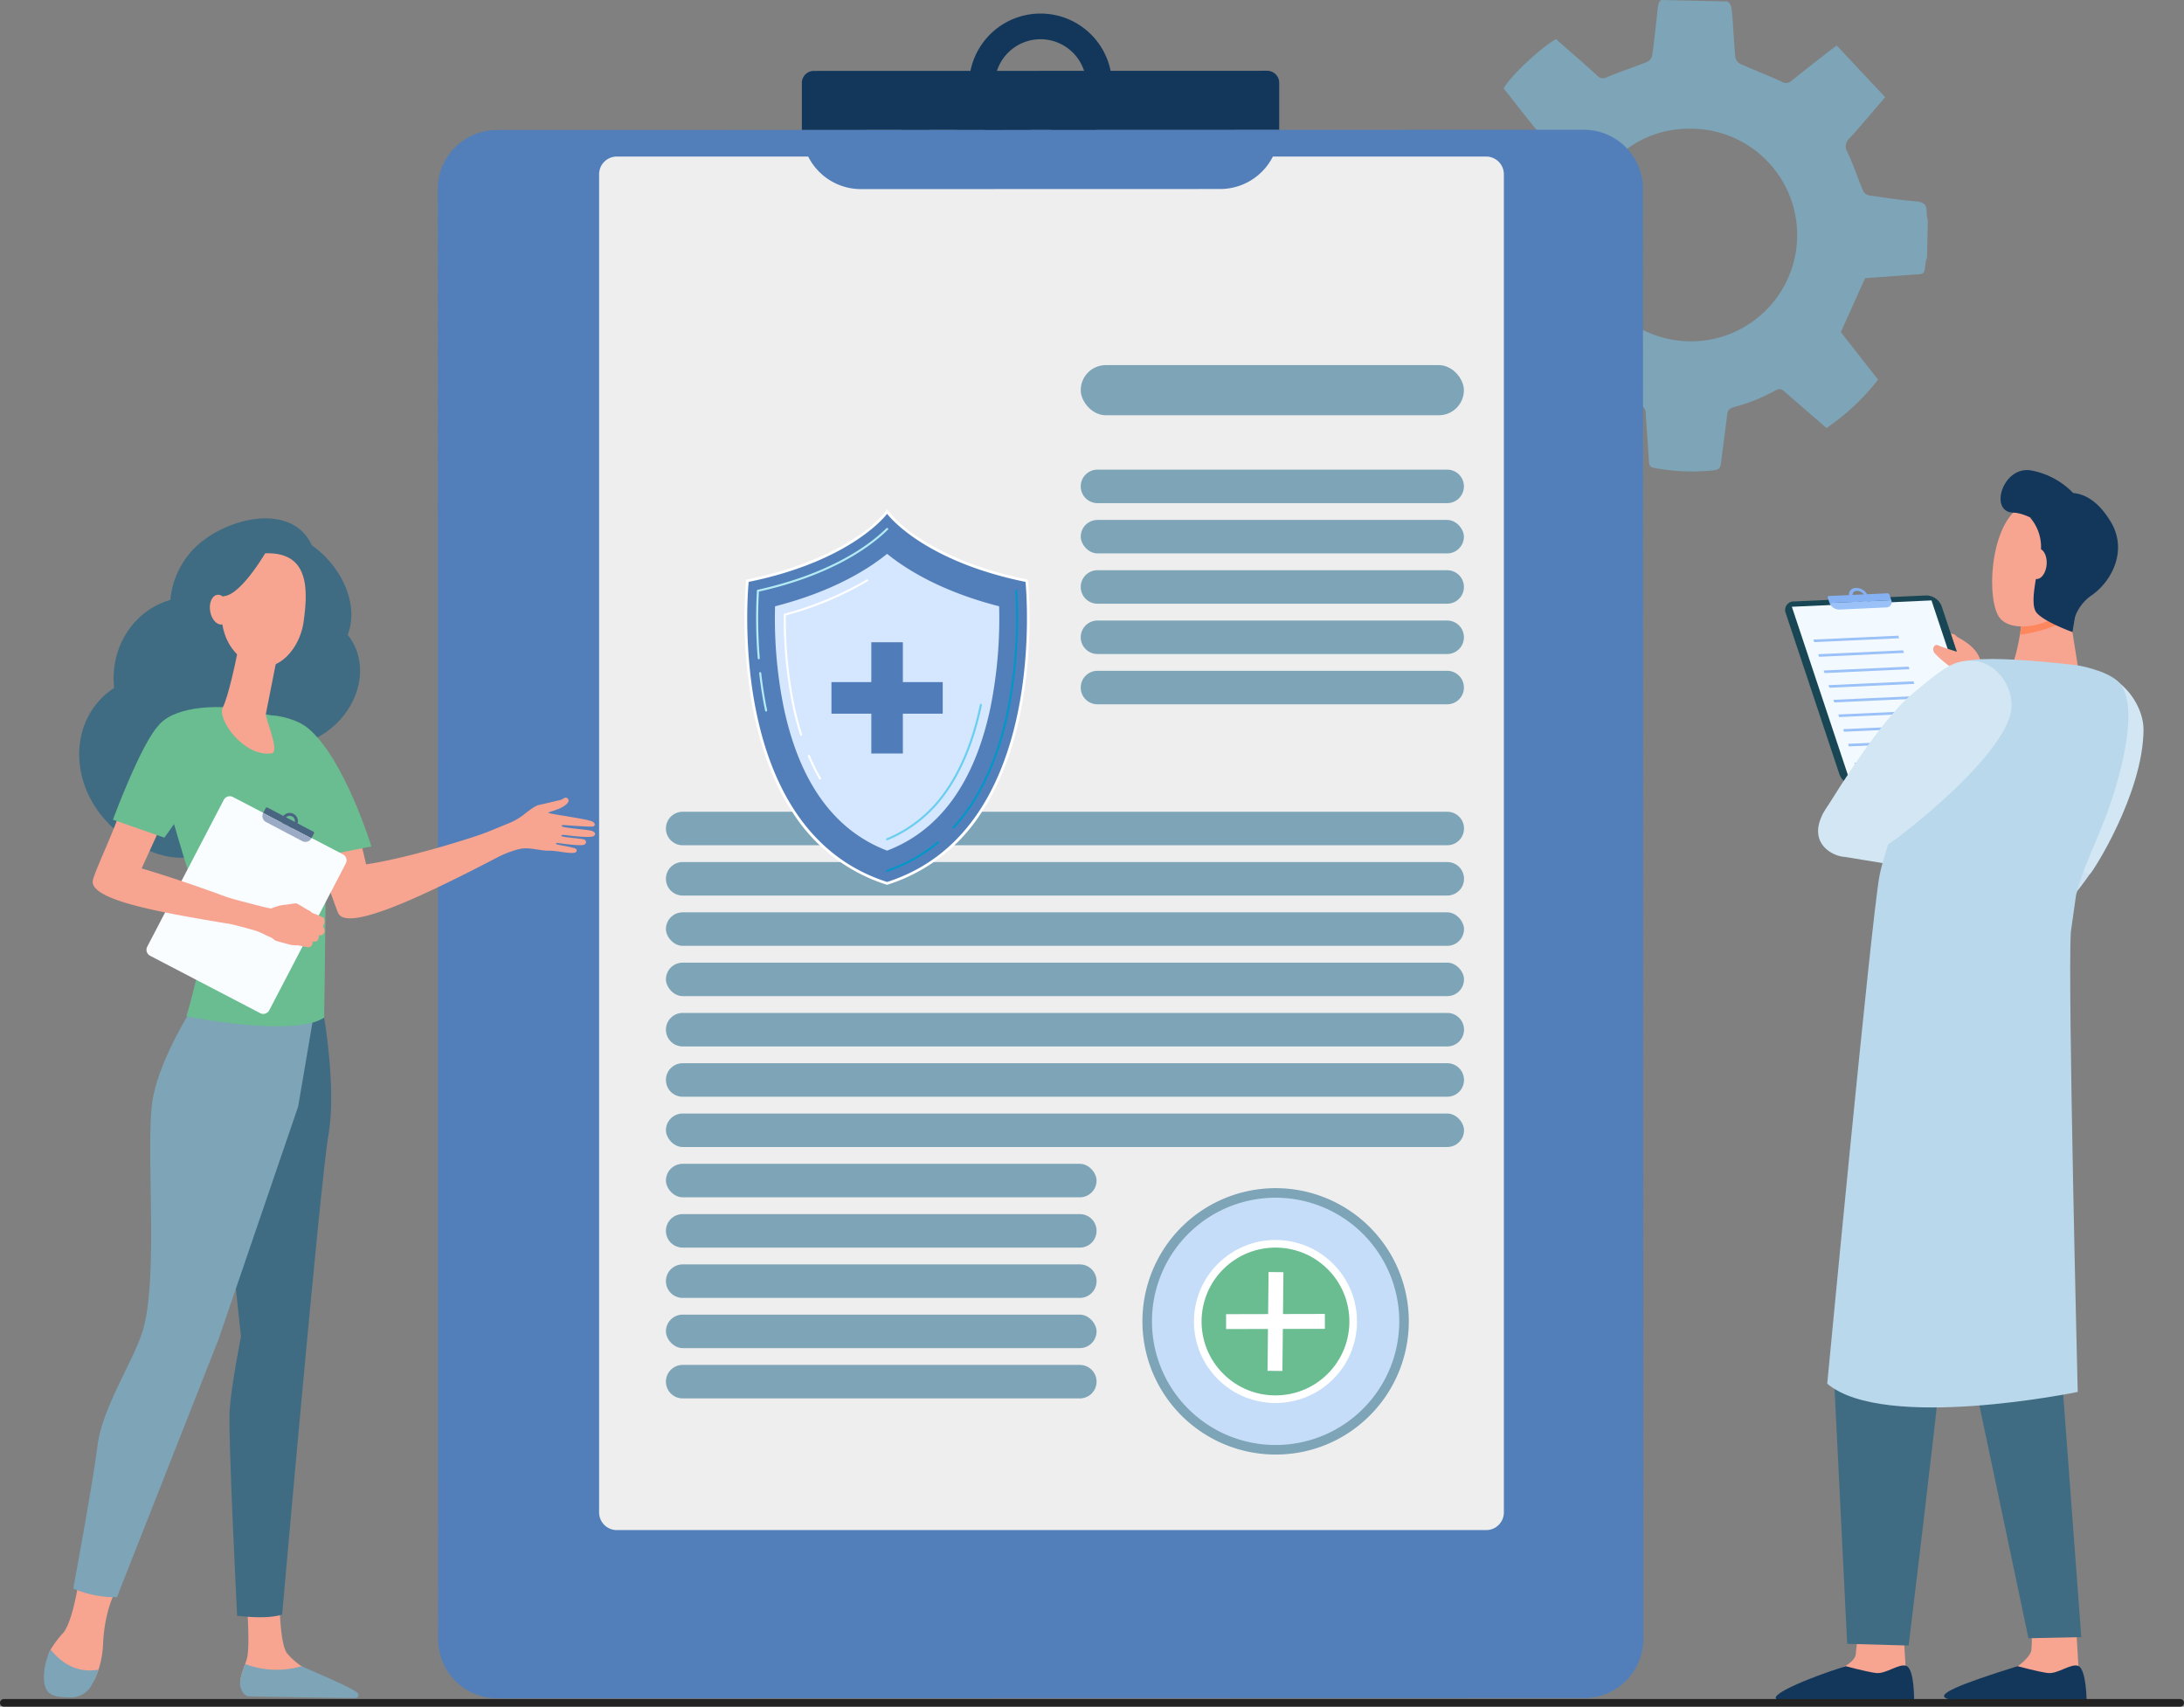 <svg xmlns="http://www.w3.org/2000/svg" width="571.81" height="446.839" viewBox="0 0 571.81 446.839">
  <rect x="0" y="0" width="571.81" height="446.839" fill="#808080" stroke="none"/>
  <g id="Occucare_France_1" transform="translate(-815.5 -3228.475)">
    <g id="Occucare_UAE_5" transform="translate(2 -1013)">
      <g id="Diagnostic_Intervention" data-name="Diagnostic Intervention" transform="translate(814.5 4309)">
        <g id="Group_175576" data-name="Group 175576" transform="translate(10.5 -67.526)">
          <g id="Group_175575" data-name="Group 175575" transform="translate(0 0)">
            <path id="Path_93088" data-name="Path 93088" d="M1786.164,180.894l-17.2-.378c-.8.4-.886,1.254-1.114,3.36-.406,3.767-.811,7.536-1.348,11.286a2.446,2.446,0,0,1-1.338,1.574c-3.447,1.371-6.976,2.535-10.407,3.94a2.011,2.011,0,0,1-2.572-.325c-3.577-3.262-7.244-6.424-10.839-9.588-3.875,2.114-11.837,9.56-13.72,12.882,2.859,3.619,5.724,7.361,8.732,10.985a2.332,2.332,0,0,1,.279,3.175,97.076,97.076,0,0,0-4.433,9.79c-.54,1.346-1.041,2.122-2.668,2.185-4.219.164-8.426.584-12.643.82-1.412.079-2.015.662-1.7,2.585a35.108,35.108,0,0,1-.418,14.317c-.566,2.232.735,2.083,1.683,2.208,4.065.534,8.129,1.091,12.209,1.488a2.651,2.651,0,0,1,2.649,2.228c1.228,3.944,2.712,7.809,4.2,12l-10.176,11.649a55.282,55.282,0,0,0,12.951,13.51l11.933-9.352c4.548,1.912,8.721,3.776,12.989,5.391a2.084,2.084,0,0,1,1.632,2.208c.225,4.156.58,8.3.834,12.459.055.9.194,1.529,1.241,1.707a52.88,52.88,0,0,0,15.948.622c1.2-.16,1.535-.7,1.664-1.755.519-4.254,1.119-8.5,1.62-12.753.144-1.222.519-1.693,2.218-2.138a45.063,45.063,0,0,0,10.2-4.125c1.268-.694,1.781-.515,2.53.14,3.647,3.186,7.317,6.345,11.074,9.595a59.318,59.318,0,0,0,13.491-12.669l-9.746-12.436,6.347-14.132c3.7-.269,7.96-.548,12.217-.9,3.494-.288,3.189.309,3.664-3.413a5.847,5.847,0,0,1,.334-1.04q.107-4.845.213-9.691a11.484,11.484,0,0,1-.32-2.156c.068-1.857-.586-2.711-2.6-2.884-4.2-.362-8.384-.986-12.559-1.6a2.242,2.242,0,0,1-1.467-1.165c-1.408-3.367-2.529-6.865-4.107-10.145a2.741,2.741,0,0,1,.578-3.642c3.08-3.4,6.02-6.925,9.316-10.75l-12.708-13.537c-.937.706-1.482,1.1-2.013,1.52-3.275,2.567-6.573,5.1-9.8,7.729a2.091,2.091,0,0,1-2.614.2c-3.6-1.645-7.3-3.059-10.9-4.681a2.472,2.472,0,0,1-1.2-1.716c-.335-3.4-.482-6.811-.75-10.215C1787.336,182.507,1787.246,181.485,1786.164,180.894Zm-8.906,33.326a27.837,27.837,0,0,1,27.219,28.442h0a27.837,27.837,0,0,1-28.442,27.22h0a27.837,27.837,0,0,1-27.219-28.442h0a27.22,27.22,0,0,1,27.22-27.22Z" transform="translate(-1345.453 -180.516)" fill="#7da4b7"/>
            <path id="Path_93089" data-name="Path 93089" d="M1109.115,281.334l-7.135.8c-.31.211-.3.568-.274,1.452.042,1.581.083,3.163.07,4.744a1.022,1.022,0,0,1-.466.726c-1.349.759-2.745,1.436-4.086,2.209a.839.839,0,0,1-1.082.009c-1.661-1.15-3.354-2.254-5.017-3.364a22.112,22.112,0,0,0-4.959,6.092c1.384,1.338,2.777,2.727,4.223,4.059a.974.974,0,0,1,.292,1.3,40.414,40.414,0,0,0-1.289,4.3c-.149.587-.313.936-.982,1.053-1.736.3-3.453.71-5.185,1.042-.466.089-.7.284-.647.76q.349,3.358.7,6.716c.057.551.489.455.827.454,1.711,0,3.423,0,5.133-.063a1.106,1.106,0,0,1,1.219.774c.727,1.563,1.556,3.08,2.405,4.732l-3.562,5.385a23.064,23.064,0,0,0,6.109,4.869l4.416-4.532c1.988.538,3.818,1.077,5.673,1.508a.87.87,0,0,1,.8.823c.324,1.707.7,3.4,1.038,5.108.073.368.165.622.609.637a22.064,22.064,0,0,0,6.632-.629.694.694,0,0,0,.591-.819c-.022-1.788-.01-3.578-.039-5.366a.806.806,0,0,1,.519-.88c1.511-.783,2.99-1.633,4.444-2.518a.685.685,0,0,1,.882.034c1.686,1.115,3.38,2.218,5.114,3.353a24.75,24.75,0,0,0,4.876-5.991l-4.723-4.6,1.839-6.2c1.515-.317,3.263-.669,5-1.051,1.429-.313,1.336-.049,1.326-1.615a2.442,2.442,0,0,1,.08-.449l-.451-4.021a4.8,4.8,0,0,1-.252-.874c-.075-.772-.393-1.088-1.237-1.048-1.759.084-3.523.058-5.285.035a.936.936,0,0,1-.672-.4c-.77-1.315-1.428-2.7-2.263-3.968a1.144,1.144,0,0,1,.036-1.539c1.085-1.577,2.1-3.2,3.256-4.965l-6.01-4.893c-.348.344-.552.539-.748.741-1.212,1.244-2.436,2.477-3.625,3.743a.873.873,0,0,1-1.07.227c-1.579-.481-3.188-.86-4.771-1.33a1.031,1.031,0,0,1-.591-.643c-.327-1.386-.578-2.79-.878-4.184C1109.69,281.936,1109.6,281.518,1109.115,281.334Zm-1.831,14.281a11.619,11.619,0,0,1,12.842,10.252h0a11.62,11.62,0,0,1-10.252,12.842h0a11.619,11.619,0,0,1-12.842-10.252h0a11.62,11.62,0,0,1,10.252-12.842Z" transform="translate(-886.499 -253.699)" fill="#fae0b2"/>
            <g id="Group_175554" data-name="Group 175554" transform="translate(103.11 3.55)">
              <path id="Path_93090" data-name="Path 93090" d="M1043.516,304.448l-284.567.072a15.49,15.49,0,0,0-15.487,15.494l.1,379.645a15.488,15.488,0,0,0,15.492,15.484l284.567-.07a15.493,15.493,0,0,0,15.486-15.5l-.1-379.642A15.489,15.489,0,0,0,1043.516,304.448Z" transform="translate(-743.462 -274.028)" fill="#527fba"/>
              <path id="Path_93191" data-name="Path 93191" d="M4.635,0H232.246a4.635,4.635,0,0,1,4.635,4.635v350.35a4.635,4.635,0,0,1-4.635,4.635H4.635A4.635,4.635,0,0,1,0,354.985V4.635A4.635,4.635,0,0,1,4.635,0Z" transform="translate(42.248 37.44)" fill="#eee"/>
              <g id="Group_175553" data-name="Group 175553" transform="translate(95.332)">
                <path id="Path_93091" data-name="Path 93091" d="M1091.259,251.308a3.136,3.136,0,0,1,3.137-3.139l118.7-.031a3.138,3.138,0,0,1,3.139,3.137l0,12.338-124.975.031Z" transform="translate(-1091.259 -233.153)" fill="#13375b"/>
                <path id="Path_93092" data-name="Path 93092" d="M1250.936,212.194a18.72,18.72,0,1,0,18.719-18.726A18.722,18.722,0,0,0,1250.936,212.194Zm6.716,0a12,12,0,1,1,12.006,12A12,12,0,0,1,1257.653,212.189Z" transform="translate(-1207.168 -193.468)" fill="#13375b"/>
                <path id="Path_93093" data-name="Path 93093" d="M1093.176,249.153a3.138,3.138,0,0,0-1.916,2.892l.005,12.336,124.975-.031a15.471,15.471,0,0,1-15.472,15.478l-94.025.027a15.474,15.474,0,0,1-15.478-15.475l-.005-12.336A3.138,3.138,0,0,1,1093.176,249.153Z" transform="translate(-1091.259 -233.89)" fill="#527fba"/>
              </g>
            </g>
            <g id="Group_175558" data-name="Group 175558" transform="translate(287.367 310.846)">
              <g id="Group_175556" data-name="Group 175556" transform="translate(0 0)">
                <circle id="Ellipse_3485" data-name="Ellipse 3485" cx="33.622" cy="33.622" r="33.622" transform="translate(0 67.176) rotate(-87.403)" fill="#c5ddf9"/>
                <g id="Group_175555" data-name="Group 175555" transform="translate(0.241 0.24)">
                  <path id="Path_93094" data-name="Path 93094" d="M1451.556,1385.181a34.871,34.871,0,1,1,24.657-10.213A34.642,34.642,0,0,1,1451.556,1385.181Zm0-67.245a32.374,32.374,0,1,0,32.374,32.374A32.411,32.411,0,0,0,1451.556,1317.936Z" transform="translate(-1416.685 -1315.439)" fill="#7da4b7"/>
                </g>
              </g>
              <g id="Group_175557" data-name="Group 175557" transform="translate(4.89 4.964)">
                <circle id="Ellipse_3486" data-name="Ellipse 3486" cx="21.345" cy="21.345" r="21.345" transform="translate(0 30.186) rotate(-45)" fill="#fff"/>
                <circle id="Ellipse_3487" data-name="Ellipse 3487" cx="19.351" cy="19.351" r="19.351" transform="translate(2.82 30.186) rotate(-45)" fill="#6abd90"/>
                <path id="Path_93095" data-name="Path 93095" d="M1511.593,1395.585l-3.894-.04-.113,11.01-11.011.026.009,3.894,10.961-.025-.113,10.961,3.894.04.114-11.01,11.01-.026-.009-3.894-10.962.026Z" transform="translate(-1479.326 -1378.312)" fill="#fff"/>
              </g>
            </g>
            <g id="Group_175578" data-name="Group 175578" transform="translate(271.455 95.595)">
              <rect id="Rectangle_5909" data-name="Rectangle 5909" width="100.322" height="13.128" rx="6.564" transform="translate(0)" fill="#7da4b7"/>
              <path id="Path_93120" data-name="Path 93120" d="M1453.7,637.875h-91.555a4.384,4.384,0,0,1-4.383-4.384h0a4.383,4.383,0,0,1,4.383-4.383H1453.7a4.383,4.383,0,0,1,4.383,4.383h0A4.383,4.383,0,0,1,1453.7,637.875Z" transform="translate(-1357.76 -601.742)" fill="#7da4b7"/>
              <rect id="Rectangle_5910" data-name="Rectangle 5910" width="100.322" height="8.767" rx="4.384" transform="translate(0 40.534)" fill="#7da4b7"/>
              <path id="Path_93121" data-name="Path 93121" d="M1453.7,733.956h-91.555a4.384,4.384,0,0,1-4.383-4.384h0a4.384,4.384,0,0,1,4.383-4.384H1453.7a4.383,4.383,0,0,1,4.383,4.384h0A4.383,4.383,0,0,1,1453.7,733.956Z" transform="translate(-1357.76 -671.487)" fill="#7da4b7"/>
              <path id="Path_93122" data-name="Path 93122" d="M1453.7,782h-91.555a4.383,4.383,0,0,1-4.383-4.383h0a4.383,4.383,0,0,1,4.383-4.383H1453.7a4.383,4.383,0,0,1,4.383,4.383h0A4.383,4.383,0,0,1,1453.7,782Z" transform="translate(-1357.76 -706.36)" fill="#7da4b7"/>
              <path id="Path_93123" data-name="Path 93123" d="M1453.7,830.038h-91.555a4.383,4.383,0,0,1-4.383-4.383h0a4.384,4.384,0,0,1,4.383-4.384H1453.7a4.384,4.384,0,0,1,4.383,4.384h0A4.383,4.383,0,0,1,1453.7,830.038Z" transform="translate(-1357.76 -741.233)" fill="#7da4b7"/>
            </g>
            <g id="Group_175577" data-name="Group 175577" transform="translate(162.851 212.535)">
              <path id="Path_93124" data-name="Path 93124" d="M1166.013,964.666H965.826a4.383,4.383,0,0,1-4.383-4.383h0a4.383,4.383,0,0,1,4.383-4.383h200.187a4.383,4.383,0,0,1,4.383,4.383h0A4.383,4.383,0,0,1,1166.013,964.666Z" transform="translate(-961.442 -955.899)" fill="#7da4b7"/>
              <path id="Path_93125" data-name="Path 93125" d="M1166.013,1012.707H965.826a4.383,4.383,0,0,1-4.383-4.384h0a4.383,4.383,0,0,1,4.383-4.383h200.187a4.383,4.383,0,0,1,4.383,4.383h0A4.383,4.383,0,0,1,1166.013,1012.707Z" transform="translate(-961.442 -990.772)" fill="#7da4b7"/>
              <rect id="Rectangle_5911" data-name="Rectangle 5911" width="208.954" height="8.767" rx="4.383" transform="translate(0 26.336)" fill="#7da4b7"/>
              <rect id="Rectangle_5912" data-name="Rectangle 5912" width="208.954" height="8.767" rx="4.383" transform="translate(0 39.504)" fill="#7da4b7"/>
              <path id="Path_93126" data-name="Path 93126" d="M1166.013,1156.829H965.826a4.383,4.383,0,0,1-4.383-4.384h0a4.384,4.384,0,0,1,4.383-4.384h200.187a4.384,4.384,0,0,1,4.383,4.384h0A4.383,4.383,0,0,1,1166.013,1156.829Z" transform="translate(-961.442 -1095.389)" fill="#7da4b7"/>
              <path id="Path_93127" data-name="Path 93127" d="M1166.013,1204.87H965.826a4.384,4.384,0,0,1-4.383-4.384h0a4.384,4.384,0,0,1,4.383-4.384h200.187a4.384,4.384,0,0,1,4.383,4.384h0A4.384,4.384,0,0,1,1166.013,1204.87Z" transform="translate(-961.442 -1130.262)" fill="#7da4b7"/>
              <rect id="Rectangle_5913" data-name="Rectangle 5913" width="208.954" height="8.767" rx="4.384" transform="translate(0 79.009)" fill="#7da4b7"/>
              <rect id="Rectangle_5914" data-name="Rectangle 5914" width="112.749" height="8.767" rx="4.383" transform="translate(0 92.177)" fill="#7da4b7"/>
              <path id="Path_93128" data-name="Path 93128" d="M1069.807,1348.992H965.826a4.383,4.383,0,0,1-4.383-4.384h0a4.384,4.384,0,0,1,4.383-4.383h103.982a4.384,4.384,0,0,1,4.383,4.383h0A4.383,4.383,0,0,1,1069.807,1348.992Z" transform="translate(-961.442 -1234.88)" fill="#7da4b7"/>
              <path id="Path_93129" data-name="Path 93129" d="M1069.807,1397.033H965.826a4.383,4.383,0,0,1-4.383-4.384h0a4.383,4.383,0,0,1,4.383-4.383h103.982a4.383,4.383,0,0,1,4.383,4.383h0A4.383,4.383,0,0,1,1069.807,1397.033Z" transform="translate(-961.442 -1269.753)" fill="#7da4b7"/>
              <rect id="Rectangle_5915" data-name="Rectangle 5915" width="112.749" height="8.767" rx="4.384" transform="translate(0 131.661)" fill="#7da4b7"/>
              <path id="Path_93130" data-name="Path 93130" d="M1069.807,1493.038H965.826a4.384,4.384,0,0,1-4.383-4.384h0a4.384,4.384,0,0,1,4.383-4.384h103.982a4.383,4.383,0,0,1,4.383,4.384h0A4.383,4.383,0,0,1,1069.807,1493.038Z" transform="translate(-961.442 -1339.442)" fill="#7da4b7"/>
            </g>
            <g id="Group_175572" data-name="Group 175572" transform="translate(453.399 123.078)">
              <path id="Path_93132" data-name="Path 93132" d="M2382.793,981.749a9.055,9.055,0,0,1-.948,2.3c-2.735,4.975-9.077,12.075-9.077,12.075l-4.906-11.054s.8-3.471,2.187-8.432C2374.789,977.877,2379.3,978.593,2382.793,981.749Z" transform="translate(-2297.941 -880.95)" fill="#cce2f2"/>
              <g id="Group_175571" data-name="Group 175571" transform="translate(0 0)">
                <path id="Path_93133" data-name="Path 93133" d="M2211.556,973.862l-37.591-6.129s4.277-10.767,5.8-10.767,28.424,11.741,28.424,11.741l2.14,4.3Z" transform="translate(-2157.19 -866.669)" fill="#d2e7f3"/>
                <g id="Group_175570" data-name="Group 175570">
                  <path id="Path_93134" data-name="Path 93134" d="M2178.983,919.8s-14.219,13.418-20.637,11.127-9.074-10.122,6.586-21.579C2178.948,899.091,2178.983,919.8,2178.983,919.8Z" transform="translate(-2142.185 -830.032)" fill="#d2e7f3"/>
                  <g id="Group_175569" data-name="Group 175569">
                    <path id="Path_93135" data-name="Path 93135" d="M2280.033,783.7s1.132.073,1.405.621,5.9,2.441,6.579,7.4-3.835,4.436-3.835,4.436Z" transform="translate(-2234.185 -740.895)" fill="#f7a491"/>
                    <path id="Path_93136" data-name="Path 93136" d="M2222.08,798.934l12.761-3.584,2.952,9.136s-12.654,9.7-12.654,9.385S2222.08,798.934,2222.08,798.934Z" transform="translate(-2192.117 -749.352)" fill="#e8f1f9"/>
                    <g id="Group_175567" data-name="Group 175567" transform="translate(2.492 30.853)">
                      <path id="Path_93137" data-name="Path 93137" d="M2124.236,748.863l34.411-1.567a4.377,4.377,0,0,1,4.163,2.752l14.1,42.326a2.241,2.241,0,0,1-2.233,3.044l-34.41,1.567a4.377,4.377,0,0,1-4.163-2.752L2122,751.907A2.241,2.241,0,0,1,2124.236,748.863Z" transform="translate(-2121.86 -745.32)" fill="#184655"/>
                      <path id="Path_93138" data-name="Path 93138" d="M2128.242,753.69l36.559-1.664,15.044,45.171-36.558,1.665Z" transform="translate(-2126.493 -748.756)" fill="#f3faff"/>
                      <path id="Path_93139" data-name="Path 93139" d="M2178.588,745.593a.555.555,0,0,0-.529-.349l-15.35.7a.285.285,0,0,0-.283.387l.482,1.446,16.161-.736Z" transform="translate(-2151.293 -743.833)" fill="#86b1f2"/>
                      <path id="Path_93140" data-name="Path 93140" d="M2184.61,740.1a1.7,1.7,0,0,0-1.69,2.3,3.313,3.313,0,0,0,3.151,2.084,1.7,1.7,0,0,0,1.69-2.3A3.314,3.314,0,0,0,2184.61,740.1Zm1.2,3.6a2.126,2.126,0,0,1-2.022-1.336,1.088,1.088,0,0,1,1.084-1.478,2.125,2.125,0,0,1,2.021,1.336A1.087,1.087,0,0,1,2185.81,743.7Z" transform="translate(-2166.104 -740.096)" fill="#86b1f2"/>
                      <g id="Group_175566" data-name="Group 175566" transform="translate(11.114 1.433)">
                        <path id="Path_93141" data-name="Path 93141" d="M2179.551,745.324a.547.547,0,0,1,.361.328l.482,1.446-16.163.736a2.739,2.739,0,0,0,2.606,1.722L2179,749a1.4,1.4,0,0,0,1.4-1.9l-.482-1.446A.547.547,0,0,0,2179.551,745.324Z" transform="translate(-2163.731 -745.324)" fill="#9bc1f9"/>
                        <path id="Path_93142" data-name="Path 93142" d="M2162.76,747.794h0a.3.3,0,0,0-.283.178A.3.3,0,0,1,2162.76,747.794Z" transform="translate(-2162.458 -747.117)" fill="#9bc1f9"/>
                        <path id="Path_93143" data-name="Path 93143" d="M2162.408,748.624a.254.254,0,0,1,.009-.068A.254.254,0,0,0,2162.408,748.624Z" transform="translate(-2162.408 -747.67)" fill="#9bc1f9"/>
                      </g>
                      <path id="Path_93144" data-name="Path 93144" d="M2148.982,787.4l22.242-1.013-.226-.678-22.241,1.013Z" transform="translate(-2141.384 -773.207)" fill="#9bc1f9"/>
                      <path id="Path_93145" data-name="Path 93145" d="M2153.647,801.406l22.241-1.013-.226-.678-22.241,1.013Z" transform="translate(-2144.771 -783.374)" fill="#9bc1f9"/>
                      <path id="Path_93146" data-name="Path 93146" d="M2158.829,816.966l22.241-1.013-.225-.678-22.241,1.013Z" transform="translate(-2148.532 -794.669)" fill="#9bc1f9"/>
                      <path id="Path_93147" data-name="Path 93147" d="M2163.494,830.972l22.241-1.013-.226-.678-22.241,1.013Z" transform="translate(-2151.919 -804.836)" fill="#9bc1f9"/>
                      <path id="Path_93148" data-name="Path 93148" d="M2168.158,844.979l22.242-1.013-.225-.678-22.242,1.013Z" transform="translate(-2155.304 -815.003)" fill="#9bc1f9"/>
                      <path id="Path_93149" data-name="Path 93149" d="M2172.824,858.985l22.241-1.013-.225-.678-22.242,1.013Z" transform="translate(-2158.691 -825.17)" fill="#9bc1f9"/>
                      <path id="Path_93150" data-name="Path 93150" d="M2177.488,872.991l22.242-1.013-.225-.678-22.242,1.013Z" transform="translate(-2162.076 -835.337)" fill="#9bc1f9"/>
                      <path id="Path_93151" data-name="Path 93151" d="M2182.153,887l22.242-1.013-.226-.678-22.242,1.013Z" transform="translate(-2165.463 -845.505)" fill="#9bc1f9"/>
                      <path id="Path_93152" data-name="Path 93152" d="M2188.184,904.692l25.659-1.168-.226-.678-25.659,1.168Z" transform="translate(-2169.84 -858.236)" fill="#9bc1f9"/>
                    </g>
                    <path id="Path_93153" data-name="Path 93153" d="M2319.714,857.955s24.637,14.786,25.522,14.561c.57-.145,13.951-20.981,14.064-37.752.053-7.746-7.991-17.063-16.966-15.221-4.519.928-4.449,2.184-11.135,11.9S2319.714,857.955,2319.714,857.955Z" transform="translate(-2262.99 -766.743)" fill="#d2e7f3"/>
                    <path id="Path_93154" data-name="Path 93154" d="M2191.962,1731.067s.649,10.747.653,10.769a58.792,58.792,0,0,1,1.179,5.976c0,4.66-22.127-3.955-17.168-6.021.449-.187,2.8-1.6,2.948-3.186.228-2.444.8-7.387.8-7.387Z" transform="translate(-2158.597 -1428.586)" fill="#f7a491"/>
                    <path id="Path_93155" data-name="Path 93155" d="M2131.128,1769.524s5.194,1.426,7.855,1.782,6.168-2.644,8.05-1.833c2.072.892,1.99,8.922,1.99,8.922s-27.859,2.286-35.692-.079C2110.229,1777.379,2120.508,1772.844,2131.128,1769.524Z" transform="translate(-2112.77 -1456.363)" fill="#13375b"/>
                    <path id="Path_93156" data-name="Path 93156" d="M2357.1,1731.067s.649,10.747.653,10.769a58.926,58.926,0,0,1,1.179,5.976c0,4.66-22.127-3.955-17.168-6.021.449-.187,3.5-2.656,3.646-4.242.227-2.444.106-6.332.106-6.332Z" transform="translate(-2278.468 -1428.586)" fill="#f7a491"/>
                    <path id="Path_93157" data-name="Path 93157" d="M2292.859,1769.524s5.195,1.426,7.855,1.782,6.168-2.644,8.05-1.833c2.072.892,2.154,8.922,2.154,8.922s-28.587,2.221-36.518-.346C2271.263,1776.953,2277.229,1774.411,2292.859,1769.524Z" transform="translate(-2229.511 -1456.363)" fill="#13375b"/>
                    <g id="Group_175568" data-name="Group 175568" transform="translate(56.679)">
                      <path id="Path_93158" data-name="Path 93158" d="M2351.979,753.739l2.509,15.866s-9.559,7.675-15.131,6.056c-4.676-1.358-1.469-7.471-1.469-7.471s2.49-8.47,1.726-12.909S2351.979,753.739,2351.979,753.739Z" transform="translate(-2332.083 -718.472)" fill="#f7a491"/>
                      <path id="Path_93159" data-name="Path 93159" d="M2356.916,758.54a39.047,39.047,0,0,1-10.819,3.049,21.06,21.06,0,0,0,.255-6.3c-.353-2.049,2.255-2.533,5.164-2.463,3.807.326,7.2.921,7.2.921l.482,3.049A7.873,7.873,0,0,1,2356.916,758.54Z" transform="translate(-2338.82 -718.476)" fill="#fe875e"/>
                      <path id="Path_93160" data-name="Path 93160" d="M2342.318,662.011c.372-.13,2.358,17.969-2.71,23s-14.678,6.75-17.976,2.854c-3.648-4.309-2.814-23.788,4.98-28.987S2342.318,662.011,2342.318,662.011Z" transform="translate(-2319.549 -649.048)" fill="#f7a491"/>
                      <path id="Path_93161" data-name="Path 93161" d="M2335.674,627.647a20.335,20.335,0,0,1,10.916,5.887c2.666.274,6.257,1.639,9.819,7.48,4.38,7.183.705,15.218-4.8,19.195a11.661,11.661,0,0,0-5.221,9.384l-2.04-5.134s.017-4.293,1.4-6.928-2.634-4.34-3.7-6.512c-.823-1.672-.739-5.515-2.032-8.28,0,0-5.247-3.964-9.064-4.05C2324.435,638.543,2328.16,626.259,2335.674,627.647Z" transform="translate(-2325.388 -627.538)" fill="#13375b"/>
                      <path id="Path_93162" data-name="Path 93162" d="M2355.61,672.662a11.745,11.745,0,0,1,2.893,8.58c-.549,4.934-3.29,13.979-1.1,16.446s9.346,5.008,9.346,5.008l2.988-17.891s-2.466-7.949-3.015-8.5S2355.61,672.662,2355.61,672.662Z" transform="translate(-2345.725 -660.293)" fill="#13375b"/>
                      <path id="Path_93163" data-name="Path 93163" d="M2353.807,706.4c-.112,2.211.892,4.012,2.242,4.021s2.536-1.776,2.648-3.987-.892-4.012-2.242-4.021S2353.918,704.192,2353.807,706.4Z" transform="translate(-2344.411 -681.892)" fill="#f7a491"/>
                    </g>
                    <path id="Path_93164" data-name="Path 93164" d="M2304.46,1108.087s3.751,18.128,2.222,31.875-1.648,62.576-1.648,62.576l5.831,78.129-13.836.3s-16.407-78.091-16.1-76.086-5.5-54.984-5.5-54.984l19.561-43.529Z" transform="translate(-2230.841 -975.119)" fill="#3f6c82"/>
                    <path id="Path_93165" data-name="Path 93165" d="M2223.091,1093.576s2.446,16.324-.611,23.483-26.215,77.406-26.521,83.133-8.007,69.033-8.007,69.033l-16.09-.452-3.48-70.384,7.289-88.461,7.076-22.365Z" transform="translate(-2153.139 -961.468)" fill="#3f6c82"/>
                    <path id="Path_93166" data-name="Path 93166" d="M2357.328,800.485s-3.967,2.6-7.668,2.3-8.932-3.716-8.932-3.716l.727-2.465s9.574-1.395,9.814-1.244S2357.328,800.485,2357.328,800.485Z" transform="translate(-2278.243 -749.352)" fill="#f7a491"/>
                    <path id="Path_93167" data-name="Path 93167" d="M2270.368,796.6s-4.66-1.371-5.756-1.919-1.919,1.1-.823,2.193a28.856,28.856,0,0,0,3.9,3.374,5.808,5.808,0,0,0,3.336.845Z" transform="translate(-2222.018 -748.784)" fill="#f7a491"/>
                    <path id="Path_93168" data-name="Path 93168" d="M2175.687,864.853c2.112-11.492,17.421-47.252,18.643-53.839.594-3.2,8.852-3.274,16.718-2.856,8.307.442,16.56,1.492,16.56,1.492s7.354,1.208,10.591,4.24,4.095,11.417-.557,27.335c-3.671,12.565-8.223,19.465-10.476,28.618-.457,3.07-.848,6.1-1.365,9.637-.828,13.686,1.808,120.4,1.808,120.4s-50.608,10.444-65.584-2.157C2162.024,997.722,2173.522,876.626,2175.687,864.853Z" transform="translate(-2148.523 -758.519)" fill="#b9d8eb"/>
                    <path id="Path_93169" data-name="Path 93169" d="M2157.383,850.032s16.328,7.643,17.245,7.643c.59,0,26.527-19.405,31.565-32.6,2.785-7.293-3.058-15.452-9.731-15.425-4.625.019-6.682,1.211-15.851,8.943S2157.383,850.032,2157.383,850.032Z" transform="translate(-2145.154 -759.735)" fill="#d2e7f3"/>
                  </g>
                </g>
              </g>
            </g>
            <g id="Group_175574" data-name="Group 175574" transform="translate(0 135.713)">
              <path id="Path_93170" data-name="Path 93170" d="M416.317,761.43c18.415,9.659,26.3-6.573,25.775-6.176a51.6,51.6,0,0,1,5.354-1.982c8.066-2.9,13.584-11,14.282-19.637,11.7-5.446,15.986-19.055,9.193-27.5,3.194-8.306-2-18.3-9.374-23.426-4.894-10.669-20.25-7.87-29.092-.785A22.141,22.141,0,0,0,424.489,697c-9.85,2.867-15.833,12.557-14.722,23.054C395.961,729.026,397.525,751.573,416.317,761.43Z" transform="translate(-391.391 -675.634)" fill="#3f6c82"/>
              <g id="Group_175573" data-name="Group 175573" transform="translate(0 7.675)">
                <path id="Path_93171" data-name="Path 93171" d="M622.614,952.356l12.367-.566,1.907,8.1c12.467-1.923,28.935-7.465,28.935-7.465s1.555-.5,3.5-1.292c1.79-.731,4.311-1.763,5.3-2.172a16.141,16.141,0,0,0,3.821-2.326c1-.78,2.713-2.115,3.667-2.3.6-.118,2.211-.5,3.07-.7s1.86-.477,2.328-.53a4.5,4.5,0,0,0,1.244-.576.755.755,0,0,1,1.109.865c-.19.619-.974,1.116-1.463,1.423-1.38.865-3.924,1.369-3.784,1.572s4.491.832,4.984.936,5.546.861,6.477,1.333.793,1.129.221,1.316c-.492.161-7.55-.369-7.55-.369s-.9-.065-.61.321,6.7.88,7.639,1.132,1.452.864.713,1.41c-.9.665-7.705-.283-7.705-.283s-.855-.1-.768.259,5.546.691,6.024.963a.718.718,0,0,1-.114,1.343c-.916.423-6.985-.476-6.985-.476s-.48.063-.315.286,4.8.836,5.237,1.3a.5.5,0,0,1,.027.723c-.568.876-4.99-.343-7.173-.279s-4.66-.891-7.253-.529a25.341,25.341,0,0,0-6.089,2.225c-1.412.737-2.962,1.541-4.61,2.383h0c-14.985,7.659-35.088,17.343-37.218,12.193C628.458,969.951,624.348,958.155,622.614,952.356Z" transform="translate(-552.53 -876.965)" fill="#f7a491"/>
                <path id="Path_93172" data-name="Path 93172" d="M608.208,898.11,593.6,901s-4.233-12.87-5.915-19.1c-2.04-7.559-7.31-18.093-6.369-18.122,2.64-.082,7.553,1.089,10.3,3.374C601.14,875.063,608.208,898.11,608.208,898.11Z" transform="translate(-522.471 -819.881)" fill="#6abd90"/>
                <path id="Path_93173" data-name="Path 93173" d="M378.371,1690.93s-1.461,10.156-3.974,13.433a25.925,25.925,0,0,0-3.4,4.48c-1.574,3.094-.7,7.7.458,10.239.6,1.3-.315-.173,1.043.248,4.02,1.242,8.569.62,10.281-3.238a23.961,23.961,0,0,0,1.963-8.654c.429-9.221,3.291-13.91,3.291-13.91Z" transform="translate(-369.265 -1420.308)" fill="#f7a491"/>
                <path id="Path_93174" data-name="Path 93174" d="M556.152,1707.876s.9,11.452.17,15.173c-.392,1.993-2.575,6.1-1.574,7.971a1.806,1.806,0,0,0,2.571.952l23.208.707c1.414.023,2.8.215,1.661-.625-1.866-1.375-3.372-2.284-9.332-5.174-.389-.188-1.8-1.09-2.315-1.4a17.983,17.983,0,0,1-3.712-3.287c-1.864-2.08-2.026-12.165-2.026-12.165Z" transform="translate(-503.078 -1432.61)" fill="#f7a491"/>
                <path id="Path_93175" data-name="Path 93175" d="M566.274,1144.921s3.268,18.594,1.122,30.784-12.109,125.528-12.109,125.528c-2.483.75-6.192.948-11.783.3,0,0-2.4-47.2-1.97-53.763s2.972-19.334,2.972-19.334l-4.02-37.672,18.179-48.713Z" transform="translate(-492.914 -1021.879)" fill="#3f6c82"/>
                <path id="Path_93176" data-name="Path 93176" d="M426.984,1127.079s-9.013,13.6-11.159,24.849,1.575,45.833-2.553,60.578c-2.235,7.982-10.7,20.308-11.991,30.623s-6.338,37.333-6.338,37.333a27.574,27.574,0,0,0,11.441,2.273l26.589-67.476,20.857-60.989,5.343-31.41Z" transform="translate(-387.265 -1007.948)" fill="#7da4b7"/>
                <path id="Path_93177" data-name="Path 93177" d="M491.948,855.923s-11.933-.762-16.654,4.4,10.472,45.954,11.331,52.518-4.376,24.016-4.376,24.016,28.032,5.654,36.043.34c0,0,.859-47.2,0-51.888s-8.011-23.756-9.728-25.632S491.948,855.923,491.948,855.923Z" transform="translate(-444.932 -814.151)" fill="#6abd90"/>
                <path id="Path_93178" data-name="Path 93178" d="M541.357,797.017s-.062.352-.173.951c-.532,2.876-2.581,12.414-3.965,15.037-1.673,3.169,5.726,13.276,12.848,12.043,2.12-.367-1.792-9.287-1.6-10.232.36-1.809.848-4.276,1.347-6.806.282-1.427.567-2.874.835-4.234.762-3.865,1.383-7.026,1.383-7.026Z" transform="translate(-490.369 -771.226)" fill="#f7a491"/>
                <path id="Path_93180" data-name="Path 93180" d="M548.17,708.952a9.607,9.607,0,0,0-8.183,3.5c-3.153,4.087-6.551,16.726,1.281,23.6s15.571-.907,16.718-9.154S559.58,708.654,548.17,708.952Z" transform="translate(-489.999 -707.473)" fill="#f7a491"/>
                <path id="Path_93181" data-name="Path 93181" d="M536.275,703.76s-6.72,12.019-11.527,12.575-5.438,6.942-5.438,6.942,1.719-14.716,6.478-17.554S536.275,703.76,536.275,703.76Z" transform="translate(-477.542 -703.633)" fill="#3f6c82"/>
                <path id="Path_93182" data-name="Path 93182" d="M381.226,1761.408c-6.235,1.139-10.384-2.516-12.543-5.253-1.585,3.1-2.358,7.727-1.192,10.274,1.027,2.243,4.027,2.178,6.39,2.267a6.168,6.168,0,0,0,5.67-3.478A20.9,20.9,0,0,0,381.226,1761.408Z" transform="translate(-366.93 -1467.655)" fill="#7da4b7"/>
                <path id="Path_93183" data-name="Path 93183" d="M570.386,1770.545a23.442,23.442,0,0,1-14.777-.582c-.732,2.079-1.7,4.688-1.187,6.192.63,1.842,1.527,2.258,2.32,2.279,6.27.165,22.966.389,27.747.452a.783.783,0,0,0,.607-1.287C583.91,1776.18,570.9,1770.859,570.386,1770.545Z" transform="translate(-502.925 -1477.678)" fill="#7da4b7"/>
                <path id="Path_93184" data-name="Path 93184" d="M530.432,752.011c.391,2.135-.4,4.092-1.756,4.372s-2.781-1.223-3.172-3.358.4-4.092,1.756-4.372S530.042,749.877,530.432,752.011Z" transform="translate(-481.966 -736.289)" fill="#f7a491"/>
                <path id="Path_93185" data-name="Path 93185" d="M487.513,941.26l28.81,15.017a1.768,1.768,0,0,1,.751,2.386L497.039,997.1a1.768,1.768,0,0,1-2.385.751l-28.81-15.017a1.768,1.768,0,0,1-.751-2.385l20.035-38.436A1.768,1.768,0,0,1,487.513,941.26Z" transform="translate(-438.04 -875.98)" fill="#fafdff"/>
                <path id="Path_93186" data-name="Path 93186" d="M589.631,958.6a.358.358,0,0,0-.151-.484l-12-6.306a.358.358,0,0,0-.484.15l-.655,1.247,12.629,6.64Z" transform="translate(-518.944 -883.755)" fill="#496581"/>
                <path id="Path_93187" data-name="Path 93187" d="M597,957.242a2.137,2.137,0,1,0,.9,2.886A2.137,2.137,0,0,0,597,957.242Zm-1.632,3.1a1.371,1.371,0,1,1,1.851-.575A1.37,1.37,0,0,1,595.364,960.347Z" transform="translate(-531.66 -887.548)" fill="#496581"/>
                <path id="Path_93188" data-name="Path 93188" d="M589.052,962.016a.358.358,0,0,1,.04.394l-.655,1.247-12.63-6.64a1.767,1.767,0,0,0,.742,2.386l9.5,5a1.767,1.767,0,0,0,2.386-.742l.655-1.247A.358.358,0,0,0,589.052,962.016Z" transform="translate(-518.406 -887.564)" fill="#9cabc5"/>
                <path id="Path_93189" data-name="Path 93189" d="M473.975,991.967c-.2-.222-.143-.348-.143-.348a2.149,2.149,0,0,0,.161-2.183,29.711,29.711,0,0,0-3.029-1.254,2.6,2.6,0,0,0-.876-.662c-.348-.1-2.692-1.659-3.184-1.8s-2.3.34-3.337.353a12.429,12.429,0,0,0-3.256.941c-.365.129-7-1.676-8.712-2.12-1.862-.482-3.277-.968-3.277-.968s-10.677-4.034-21.989-7.39l4.116-9.017L419.883,963.9c-1.905,5.209-5.654,13.121-6.294,15.637-1.259,4.95,15.858,8.154,31.062,10.744h0c1.672.285,3.25.545,4.692.777,1.947.39,5.152,1.306,6.633,1.719h0a22.666,22.666,0,0,1,2.3.937,16.248,16.248,0,0,0,2.023.932,6.357,6.357,0,0,1,.9.7c.227.192,3.651,1.058,4.2,1.217a8.416,8.416,0,0,0,1.856.1l2.31.481c1.7.353,1.507-1.487,1.507-1.487.8.161,1.265-.058,1.484-.489a3.721,3.721,0,0,0,.215-1.068c.047-.081.3-.077.3-.077.506.123.987-.4,1.115-.76A1.718,1.718,0,0,0,473.975,991.967Z" transform="translate(-400.752 -892.557)" fill="#f7a491"/>
                <path id="Path_93190" data-name="Path 93190" d="M432.821,889.415s7.384-19.98,12.024-24.745,12.912-4.079,15.918.984-14.482,28.467-14.482,28.467Z" transform="translate(-414.76 -818.191)" fill="#6abd90"/>
              </g>
            </g>
          </g>
        </g>
        <line id="Line_132" data-name="Line 132" x1="569.81" transform="translate(0 378.313)" fill="none" stroke="#222" stroke-linecap="round" stroke-width="2"/>
      </g>
    </g>
    <g id="Layer_6" data-name="Layer 6" transform="translate(1010.432 3361.789)">
      <g id="Group_17833" data-name="Group 17833">
        <g id="Group_17821" data-name="Group 17821">
          <path id="Path_196323" data-name="Path 196323" d="M740.806,275.976a44.968,44.968,0,0,1-23.977-18.214c-4.814-7.125-8.346-16.038-10.5-26.49a127.086,127.086,0,0,1-2.012-34.237l.027-.261.258-.053c26.786-5.474,35.931-17.569,36.019-17.691l.289-.393.289.393c.089.122,9.234,12.217,36.019,17.691l.258.053.027.261a126.9,126.9,0,0,1-2.012,34.237c-2.151,10.452-5.683,19.364-10.5,26.49a44.967,44.967,0,0,1-23.977,18.214l-.109.034Z" transform="translate(-703.586 -178.036)" fill="#527fba"/>
          <path id="Path_196324" data-name="Path 196324" d="M740.2,178.048s8.973,12.258,36.238,17.83c0,0,6.73,64.819-36.238,78.562-42.967-13.743-36.237-78.562-36.237-78.562C731.232,190.306,740.2,178.048,740.2,178.048Zm0-1.207-.576.785h0a32.914,32.914,0,0,1-7.8,6.707c-5.1,3.378-14.092,8-28.008,10.845l-.515.105-.057.521a127.333,127.333,0,0,0,2.017,34.346c2.161,10.5,5.71,19.454,10.551,26.618a45.318,45.318,0,0,0,24.164,18.354l.218.07.218-.07a45.323,45.323,0,0,0,24.164-18.354c4.842-7.166,8.391-16.12,10.552-26.617a127.344,127.344,0,0,0,2.017-34.346l-.054-.523-.515-.105c-13.916-2.844-22.912-7.467-28.008-10.845a32.944,32.944,0,0,1-7.8-6.707l-.578-.785Z" transform="translate(-702.875 -176.84)" fill="#fff"/>
        </g>
        <g id="Group_17824" data-name="Group 17824" transform="translate(37.059 21.092)">
          <g id="Group_17822" data-name="Group 17822" transform="translate(17.408)">
            <path id="Path_196325" data-name="Path 196325" d="M865.552,302.243a.268.268,0,0,1-.2-.45,46.71,46.71,0,0,0,4.224-5.356c4.557-6.724,7.915-15.187,9.98-25.153a124.55,124.55,0,0,0,2.136-31.266.269.269,0,0,1,.537-.034,124.989,124.989,0,0,1-2.146,31.409c-2.079,10.035-5.466,18.562-10.061,25.345a47.171,47.171,0,0,1-4.272,5.418A.269.269,0,0,1,865.552,302.243Z" transform="translate(-865.284 -239.731)" fill="#0396c8"/>
          </g>
          <g id="Group_17823" data-name="Group 17823" transform="translate(0 65.839)">
            <path id="Path_196326" data-name="Path 196326" d="M813.646,444.073a.268.268,0,0,1-.086-.523,41.2,41.2,0,0,0,13.286-7.439.269.269,0,1,1,.345.411,41.715,41.715,0,0,1-13.459,7.536.262.262,0,0,1-.086.014Z" transform="translate(-813.377 -436.048)" fill="#0396c8"/>
          </g>
        </g>
        <g id="Group_17827" data-name="Group 17827" transform="translate(3.034 4.92)">
          <g id="Group_17825" data-name="Group 17825" transform="translate(0.804 37.76)">
            <path id="Path_196327" data-name="Path 196327" d="M716.133,314.39a.268.268,0,0,1-.263-.214c-.644-3.111-1.166-6.4-1.549-9.774a.269.269,0,1,1,.534-.061c.381,3.359.9,6.631,1.543,9.726a.268.268,0,0,1-.209.317A.276.276,0,0,1,716.133,314.39Z" transform="translate(-714.32 -304.102)" fill="#b2ebf3"/>
          </g>
          <g id="Group_17826" data-name="Group 17826">
            <path id="Path_196328" data-name="Path 196328" d="M712.614,225.882a.268.268,0,0,1-.268-.247,128.141,128.141,0,0,1-.215-17.7l.013-.2.2-.044c19.475-4.333,29.466-11.948,33.687-16.1a.269.269,0,1,1,.377.383c-4.249,4.18-14.273,11.83-33.75,16.2a127.933,127.933,0,0,0,.227,17.423.268.268,0,0,1-.246.289Z" transform="translate(-711.923 -191.51)" fill="#b2ebf3"/>
          </g>
        </g>
        <path id="Path_196329" data-name="Path 196329" d="M755.964,289.419c-13.94-5.329-23.071-18.074-27.155-37.921a117.649,117.649,0,0,1-2.18-26.052c14.842-3.8,24.082-9.477,29.335-13.729,5.253,4.252,14.491,9.924,29.328,13.727a117.985,117.985,0,0,1-2.249,26.42C778.92,271.5,769.815,284.125,755.964,289.419Z" transform="translate(-718.636 -200.021)" fill="#d5e7ff"/>
        <g id="Group_17830" data-name="Group 17830" transform="translate(10.269 18.352)">
          <g id="Group_17828" data-name="Group 17828" transform="translate(6.31 45.998)">
            <path id="Path_196330" data-name="Path 196330" d="M755.483,375.143a.268.268,0,0,1-.233-.134,53.336,53.336,0,0,1-2.919-5.92.269.269,0,0,1,.5-.208,52.664,52.664,0,0,0,2.89,5.86.268.268,0,0,1-.233.4Z" transform="translate(-752.309 -368.716)" fill="#fff"/>
          </g>
          <g id="Group_17829" data-name="Group 17829">
            <path id="Path_196331" data-name="Path 196331" d="M738.041,272.54a.268.268,0,0,1-.256-.188,82.19,82.19,0,0,1-2.122-8.213,113.791,113.791,0,0,1-2.162-23.315l0-.2.2-.054a86.3,86.3,0,0,0,21.52-8.969.269.269,0,0,1,.277.46,86.715,86.715,0,0,1-21.459,8.972,113.15,113.15,0,0,0,2.152,23,81.373,81.373,0,0,0,2.108,8.16.269.269,0,0,1-.175.337A.272.272,0,0,1,738.041,272.54Z" transform="translate(-733.495 -231.561)" fill="#fff"/>
          </g>
        </g>
        <g id="Group_17831" data-name="Group 17831" transform="translate(37.059 50.961)">
          <path id="Path_196332" data-name="Path 196332" d="M813.647,364.532a.268.268,0,0,1-.1-.516,34.7,34.7,0,0,0,15.028-12.046c4.256-5.9,7.407-13.626,9.367-22.96a.269.269,0,1,1,.526.11c-1.975,9.408-5.157,17.2-9.457,23.164a35.23,35.23,0,0,1-15.259,12.228.268.268,0,0,1-.1.02Z" transform="translate(-813.378 -328.796)" fill="#6acef0"/>
        </g>
        <g id="Group_17832" data-name="Group 17832" transform="translate(22.758 34.839)">
          <path id="Path_196333" data-name="Path 196333" d="M800.032,291.653H789.6V281.221h-7.932v10.432H771.235v7.931h10.432v10.432H789.6V299.585h10.433Z" transform="translate(-771.067 -281.053)" fill="#507db9"/>
          <path id="Path_196334" data-name="Path 196334" d="M789.433,309.852h-8.267V299.42H770.734v-8.267h10.432V280.721h8.267v10.432h10.433v8.267H789.433Zm-7.932-.335h7.6V299.085h10.433v-7.6H789.1V281.056h-7.6v10.432H771.069v7.6H781.5Z" transform="translate(-770.734 -280.721)" fill="#507db9"/>
        </g>
      </g>
    </g>
  </g>
</svg>
